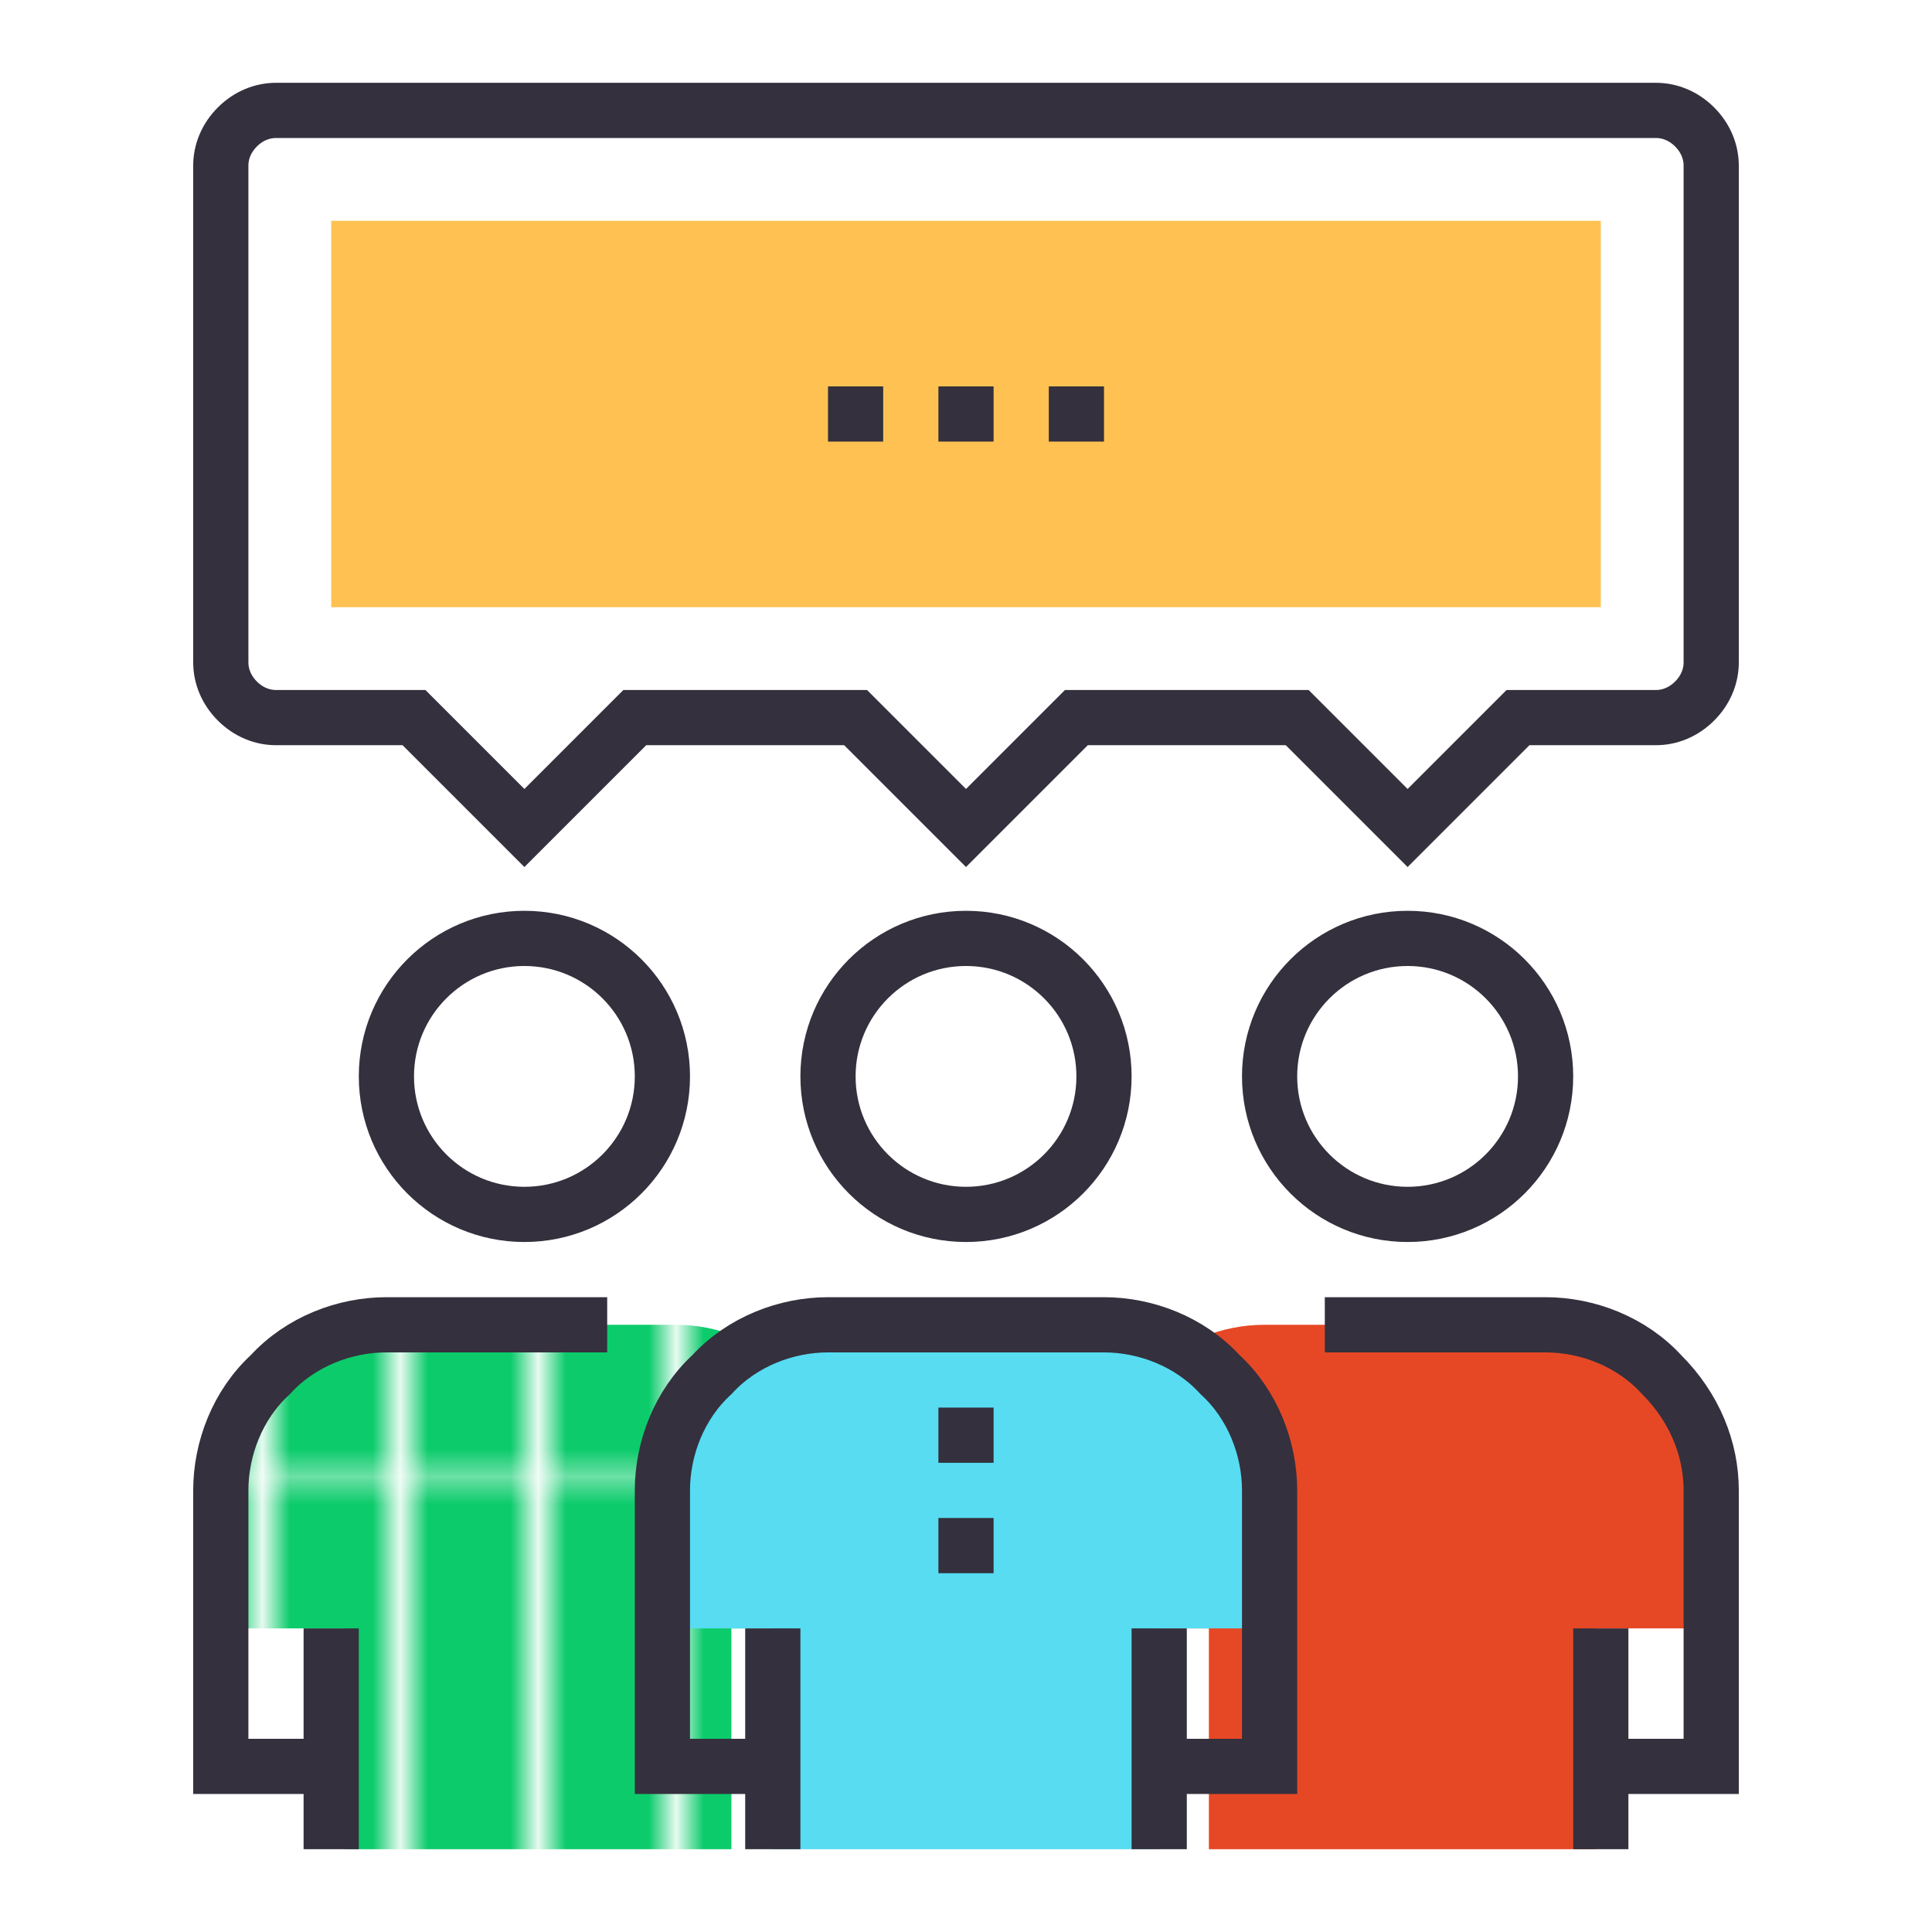 <?xml version="1.0" encoding="utf-8"?>
<!-- Generator: Adobe Illustrator 21.0.2, SVG Export Plug-In . SVG Version: 6.00 Build 0)  -->
<svg version="1.1" id="Capa_1" xmlns="http://www.w3.org/2000/svg" xmlns:xlink="http://www.w3.org/1999/xlink" x="0px" y="0px"
	 width="70px" height="70px" viewBox="0 0 70 70" style="enable-background:new 0 0 70 70;" xml:space="preserve">
<style type="text/css">
	.st0{fill:none;}
	.st1{fill:#0CCB6B;}
	.st2{fill:url(#New_Pattern_Swatch_1);}
	.st3{fill:#E64825;}
	.st4{fill:#57DCF2;}
	.st5{fill:none;stroke:#34303D;stroke-width:2;stroke-miterlimit:10;}
	.st6{fill:#FFC252;}
</style>
<pattern  y="70" width="4.1" height="15.6" patternUnits="userSpaceOnUse" id="New_Pattern_Swatch_1" viewBox="0 -15.6 4.1 15.6" style="overflow:visible;">
	<g>
		<rect y="-15.6" class="st0" width="4.1" height="15.6"/>
		<rect y="-15.6" class="st1" width="4.1" height="15.6"/>
	</g>
</pattern>
<g>
	<g>
		<path class="st2" d="M28.7,49.8C27.6,48.6,26,48,24.5,48h-10c-1.5,0-3.1,0.6-4.2,1.8c-1.2,1.2-1.8,2.7-1.8,4.2v5h4v8h14v-8h4v-5
			C30.5,52.5,29.9,50.9,28.7,49.8z"/>
		<path class="st3" d="M60,49.8c-1.2-1.2-2.7-1.8-4.2-1.8h-10c-1.5,0-3.1,0.6-4.2,1.8c-1.2,1.2-1.8,2.7-1.8,4.2v5h4v8h14v-8h4v-5
			C61.8,52.5,61.2,50.9,60,49.8z"/>
		<path class="st4" d="M44.2,49.8C43.1,48.6,41.5,48,40,48H30c-1.5,0-3.1,0.6-4.2,1.8C24.6,50.9,24,52.5,24,54v5h4v8h14v-8h4v-5
			C46,52.5,45.4,50.9,44.2,49.8z"/>
		<g>
			<circle class="st5" cx="35" cy="39" r="5"/>
			<path class="st5" d="M42,64h4V54c0-1.5-0.6-3.1-1.8-4.2C43.1,48.6,41.5,48,40,48H30c-1.5,0-3.1,0.6-4.2,1.8
				C24.6,50.9,24,52.5,24,54v10h4"/>
			<line class="st5" x1="42" y1="67" x2="42" y2="59"/>
			<line class="st5" x1="28" y1="59" x2="28" y2="67"/>
			<line class="st5" x1="35" y1="51" x2="35" y2="53"/>
			<line class="st5" x1="35" y1="55" x2="35" y2="57"/>
		</g>
		<g>
			<circle class="st5" cx="19" cy="39" r="5"/>
			<path class="st5" d="M22,48h-8c-1.5,0-3.1,0.6-4.2,1.8C8.6,50.9,8,52.5,8,54v10h4"/>
			<line class="st5" x1="12" y1="59" x2="12" y2="67"/>
		</g>
		<g>
			<circle class="st5" cx="51" cy="39" r="5"/>
			<path class="st5" d="M48,48h8c1.5,0,3.1,0.6,4.2,1.8c1.2,1.2,1.8,2.7,1.8,4.2v10h-4"/>
			<line class="st5" x1="58" y1="59" x2="58" y2="67"/>
		</g>
	</g>
	<g>
		<path class="st5" d="M10,4C9.5,4,9,4.2,8.6,4.6C8.2,5,8,5.5,8,6v18c0,0.5,0.2,1,0.6,1.4C9,25.8,9.5,26,10,26h5l4,4l4-4h8l4,4l4-4
			h8l4,4l4-4h5c0.5,0,1-0.2,1.4-0.6C61.8,25,62,24.5,62,24V6c0-0.5-0.2-1-0.6-1.4C61,4.2,60.5,4,60,4H10z"/>
		<rect x="12" y="8" class="st6" width="46" height="14"/>
		<g>
			<line class="st5" x1="30" y1="15" x2="32" y2="15"/>
			<line class="st5" x1="34" y1="15" x2="36" y2="15"/>
			<line class="st5" x1="38" y1="15" x2="40" y2="15"/>
		</g>
	</g>
</g>
</svg>
